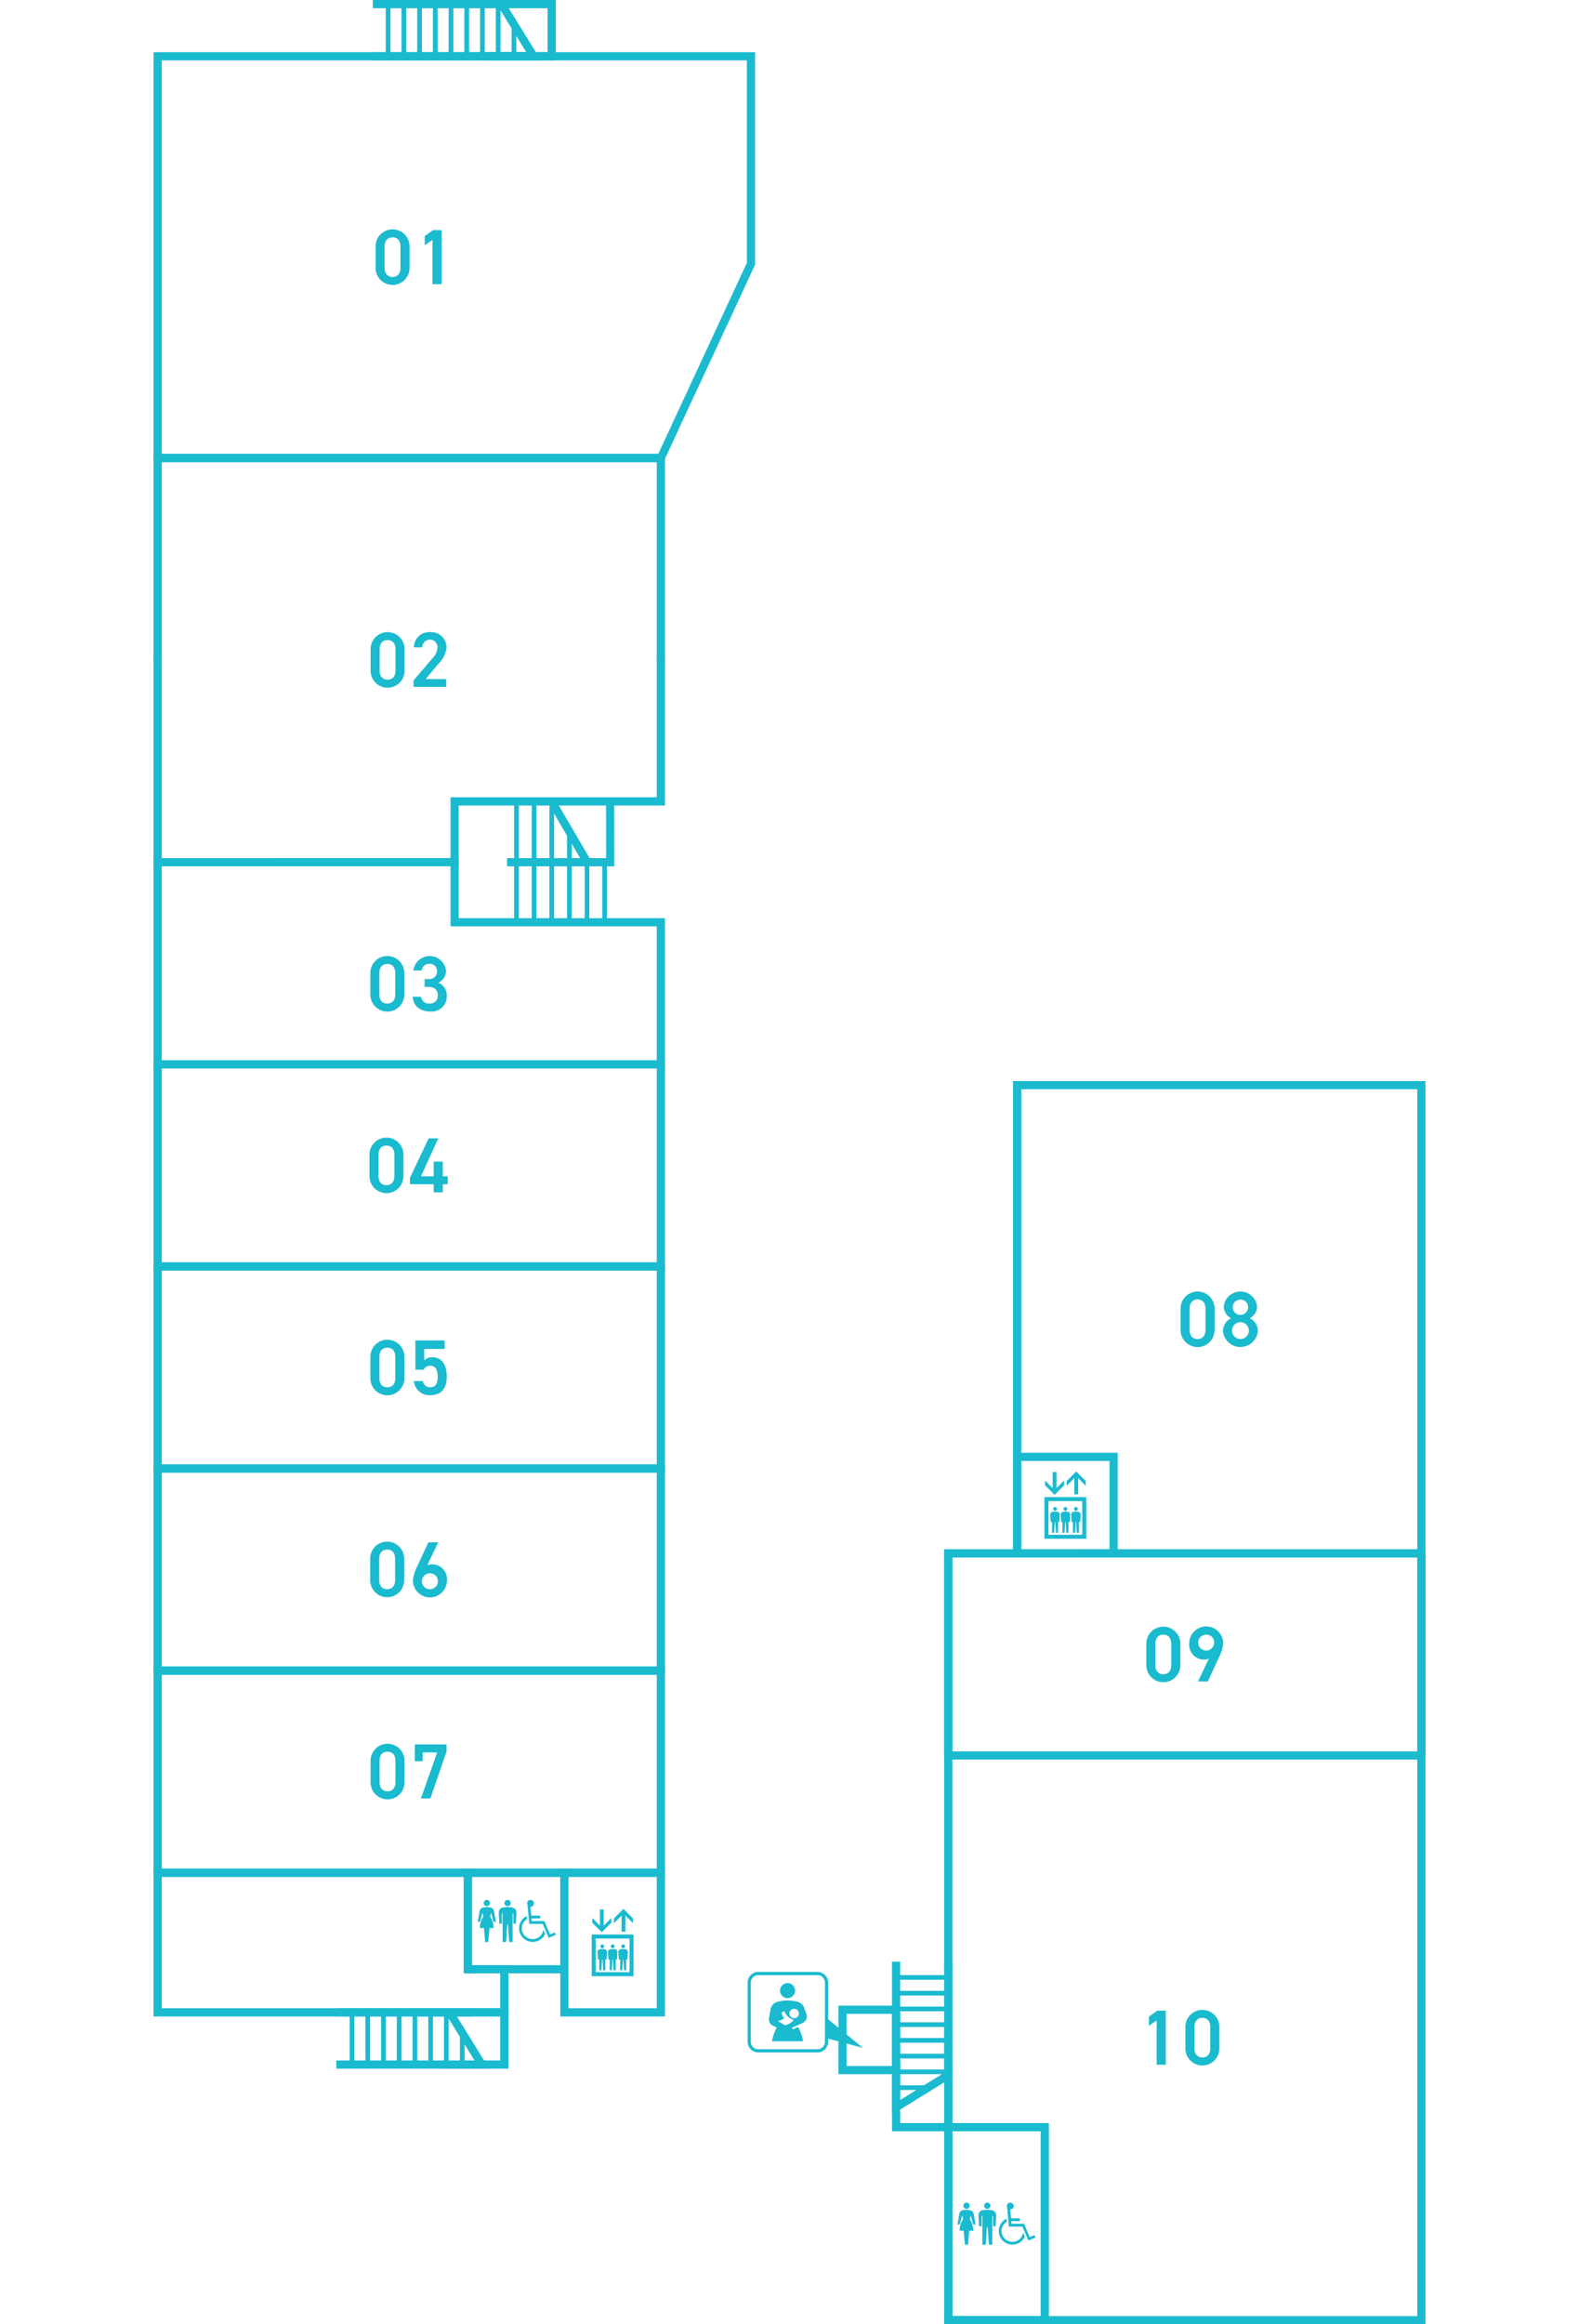 <svg xmlns="http://www.w3.org/2000/svg" xmlns:xlink="http://www.w3.org/1999/xlink" width="339.294" height="499.234" viewBox="0 0 339.294 499.234">
  <defs>
    <clipPath id="clip-path">
      <rect x="-33" width="339.294" height="499.234" fill="none"/>
    </clipPath>
  </defs>
  <g id="Group_426" data-name="Group 426" transform="translate(-18 -2741)">
    <g id="Scroll_Group_1" data-name="Scroll Group 1" transform="translate(51 2741)" clip-path="url(#clip-path)" style="isolation: isolate">
      <g id="f1_map_sp">
        <path id="Path_2672" data-name="Path 2672" d="M229.317,959.7H210.346v28.232h18.972V959.7Zm-19.852-1.756h21.611v31.747H208.59V957.94h.88Z" transform="translate(-121.193 -556.573)" fill="#1abacf" fill-rule="evenodd"/>
        <g id="Group_415" data-name="Group 415" transform="translate(94.143 410.015)">
          <path id="Path_2673" data-name="Path 2673" d="M232.818,999.8h-7.269v-7.232h7.269V999.8Zm-8.128-8.091v8.95h8.983v-8.95Z" transform="translate(-224.69 -986.209)" fill="#1abacf" fill-rule="evenodd"/>
          <path id="Path_2674" data-name="Path 2674" d="M229.089,981.692v-1.022l-1.638,1.634V978.83h-.817V982.3L225,980.669v1.022l2.045,2.045Z" transform="translate(-224.87 -978.725)" fill="#1abacf" fill-rule="evenodd"/>
          <path id="Path_2675" data-name="Path 2675" d="M237.754,980.009v3.473h.817v-3.473l1.634,1.638v-1.022l-2.045-2.045-2.04,2.045v1.022Z" transform="translate(-231.331 -978.58)" fill="#1abacf" fill-rule="evenodd"/>
          <path id="Path_2676" data-name="Path 2676" d="M227.788,1001.387h.281v2.317h.448l.163-2.317h.08l.163,2.317h.448v-2.317h.281l.08-1.554a.61.61,0,0,0-.52-.645,3.178,3.178,0,0,0-.49-.038,3.273,3.273,0,0,0-.494.038.61.61,0,0,0-.52.645l.08,1.554Z" transform="translate(-226.443 -990.531)" fill="#1abacf" fill-rule="evenodd"/>
          <circle id="Ellipse_9" data-name="Ellipse 9" cx="0.406" cy="0.406" r="0.406" transform="translate(1.865 7.63)" fill="#1abacf"/>
          <path id="Path_2677" data-name="Path 2677" d="M233.132,1001.387h.281v2.317h.448l.163-2.317h.08l.163,2.317h.448v-2.317h.277l.08-1.554a.61.61,0,0,0-.52-.645,3.178,3.178,0,0,0-.49-.038,3.273,3.273,0,0,0-.494.038.61.61,0,0,0-.52.645l.08,1.554Z" transform="translate(-229.545 -990.531)" fill="#1abacf" fill-rule="evenodd"/>
          <circle id="Ellipse_10" data-name="Ellipse 10" cx="0.406" cy="0.406" r="0.406" transform="translate(4.11 7.63)" fill="#1abacf"/>
          <path id="Path_2678" data-name="Path 2678" d="M238.476,1001.387h.281v2.317h.448l.163-2.317h.08l.163,2.317h.448v-2.317h.277l.08-1.554a.61.61,0,0,0-.52-.645,3.192,3.192,0,0,0-.494-.038,3.232,3.232,0,0,0-.494.038.61.61,0,0,0-.52.645l.08,1.554Z" transform="translate(-232.648 -990.531)" fill="#1abacf" fill-rule="evenodd"/>
          <path id="Path_2679" data-name="Path 2679" d="M240.256,997.6a.406.406,0,1,0-.406-.406A.4.4,0,0,0,240.256,997.6Z" transform="translate(-233.498 -989.16)" fill="#1abacf" fill-rule="evenodd"/>
        </g>
        <path id="Path_2680" data-name="Path 2680" d="M179.837,959.7H160.866v18.972h18.972V959.7Zm-19.852-1.756H181.6v22.487H159.11V957.94h.88Z" transform="translate(-92.445 -556.573)" fill="#1abacf" fill-rule="evenodd"/>
        <path id="Path_2681" data-name="Path 2681" d="M527.631,555.94h-85.1v98.814h85.1V555.94Zm-85.985-1.76h87.741V656.51H440.77V554.18h.88Z" transform="translate(-256.092 -321.984)" fill="#1abacf" fill-rule="evenodd"/>
        <path id="Path_2682" data-name="Path 2682" d="M507.109,795.976h-99.9V958.925h99.9V795.975h0Zm-64.83-1.756h66.586V960.685H405.45V794.22Z" transform="translate(-235.571 -461.45)" fill="#1abacf" fill-rule="evenodd"/>
        <path id="Path_2683" data-name="Path 2683" d="M109,114.8H0V26.76H129.246V72.4c-6.515,14.153-13.16,28.257-19.684,42.406H109ZM1.76,113.042H108.447L127.49,72.015v-43.5H1.76Z" transform="translate(0 -15.548)" fill="#1abacf" fill-rule="evenodd"/>
        <path id="Path_2684" data-name="Path 2684" d="M461.5,746.5H442.53v18.968H461.5V746.5Zm-19.856-1.76h21.611v22.487H440.77V744.74h.88Z" transform="translate(-256.092 -432.702)" fill="#1abacf" fill-rule="evenodd"/>
        <path id="Path_2685" data-name="Path 2685" d="M108.124,545.27H1.76v41.652H108.124V545.27h0ZM.88,543.51h109v45.167H0V543.51Z" transform="translate(0 -315.785)" fill="#1abacf" fill-rule="evenodd"/>
        <path id="Path_2686" data-name="Path 2686" d="M108.124,648.876H1.76v41.652H108.124V648.875h0ZM.88,647.12h109v45.167H0V647.12Z" transform="translate(0 -375.984)" fill="#1abacf" fill-rule="evenodd"/>
        <path id="Path_2687" data-name="Path 2687" d="M108.124,752.486H1.76v41.652H108.124V752.486ZM.88,750.73h109V795.9H0V750.73Z" transform="translate(0 -436.182)" fill="#1abacf" fill-rule="evenodd"/>
        <path id="Path_2688" data-name="Path 2688" d="M108.124,856.09H1.76v41.652H108.124V856.09ZM.88,854.33h109V899.5H0V854.33Z" transform="translate(0 -496.375)" fill="#1abacf" fill-rule="evenodd"/>
        <path id="Path_2689" data-name="Path 2689" d="M465.008,775.561h-7.269v-7.232h7.269v7.232Zm-8.128-8.091v8.95h8.983v-8.95Z" transform="translate(-265.452 -445.908)" fill="#1abacf" fill-rule="evenodd"/>
        <path id="Path_2690" data-name="Path 2690" d="M461.279,757.452v-1.022l-1.634,1.634V754.59h-.821v3.473l-1.634-1.634v1.022l2.045,2.045Z" transform="translate(-265.632 -438.425)" fill="#1abacf" fill-rule="evenodd"/>
        <path id="Path_2691" data-name="Path 2691" d="M469.944,755.769v3.473h.817v-3.473l1.634,1.638v-1.026l-2.045-2.04-2.04,2.04v1.026Z" transform="translate(-272.093 -438.28)" fill="#1abacf" fill-rule="evenodd"/>
        <path id="Path_2692" data-name="Path 2692" d="M459.972,777.137h.281v2.317h.448l.163-2.317h.08l.163,2.317h.448v-2.317h.281l.08-1.554a.61.61,0,0,0-.52-.645,3.192,3.192,0,0,0-.494-.038,3.232,3.232,0,0,0-.494.038.61.61,0,0,0-.52.645l.08,1.554Z" transform="translate(-267.199 -450.225)" fill="#1abacf" fill-rule="evenodd"/>
        <circle id="Ellipse_11" data-name="Ellipse 11" cx="0.406" cy="0.406" r="0.406" transform="translate(193.297 323.69)" fill="#1abacf"/>
        <path id="Path_2693" data-name="Path 2693" d="M465.322,777.137h.277v2.317h.448l.163-2.317h.08l.163,2.317h.448v-2.317h.281l.08-1.554a.61.61,0,0,0-.52-.645,3.192,3.192,0,0,0-.494-.038,3.138,3.138,0,0,0-.49.038.61.61,0,0,0-.52.645l.08,1.554Z" transform="translate(-270.308 -450.225)" fill="#1abacf" fill-rule="evenodd"/>
        <path id="Path_2694" data-name="Path 2694" d="M467.1,773.363a.406.406,0,1,0-.406-.406A.4.4,0,0,0,467.1,773.363Z" transform="translate(-271.152 -448.86)" fill="#1abacf" fill-rule="evenodd"/>
        <path id="Path_2695" data-name="Path 2695" d="M470.684,777.137h.281v2.317h.448l.163-2.317h.084l.163,2.317h.448v-2.317h.281l.08-1.554a.61.61,0,0,0-.52-.645,3.191,3.191,0,0,0-.494-.038,3.138,3.138,0,0,0-.49.038.61.61,0,0,0-.52.645l.08,1.554Z" transform="translate(-273.428 -450.225)" fill="#1abacf" fill-rule="evenodd"/>
        <circle id="Ellipse_12" data-name="Ellipse 12" cx="0.406" cy="0.406" r="0.406" transform="translate(197.78 323.69)" fill="#1abacf"/>
        <path id="Path_2696" data-name="Path 2696" d="M63.812,441.666H1.76v41.652H108.124V454.562H63.812v-12.9h0ZM.88,439.91H65.572v12.9h44.312v32.271H0V439.91H.88Z" transform="translate(0 -255.592)" fill="#1abacf" fill-rule="evenodd"/>
        <path id="Path_2697" data-name="Path 2697" d="M112.43,0h28.114l8.024,12.968H112.43V11.212h32.991L139.576,1.76H112.43Z" transform="translate(-65.323)" fill="#1abacf" fill-rule="evenodd"/>
        <path id="Path_2698" data-name="Path 2698" d="M181.3,423.014h21.285l-.025-12.184h1.747l.029,13.94H181.3Z" transform="translate(-105.337 -238.697)" fill="#1abacf" fill-rule="evenodd"/>
        <rect id="Rectangle_639" data-name="Rectangle 639" width="1.006" height="25.956" transform="translate(77.484 172.133)" fill="#1abacf"/>
        <rect id="Rectangle_640" data-name="Rectangle 640" width="1.006" height="25.956" transform="translate(81.271 172.133)" fill="#1abacf"/>
        <rect id="Rectangle_641" data-name="Rectangle 641" width="1.006" height="25.956" transform="translate(85.055 172.133)" fill="#1abacf"/>
        <rect id="Rectangle_642" data-name="Rectangle 642" width="1.006" height="19.466" transform="translate(88.842 178.624)" fill="#1abacf"/>
        <rect id="Rectangle_643" data-name="Rectangle 643" width="1.006" height="12.98" transform="translate(92.63 185.114)" fill="#1abacf"/>
        <rect id="Rectangle_644" data-name="Rectangle 644" width="1.006" height="12.896" transform="translate(96.418 185.193)" fill="#1abacf"/>
        <rect id="Rectangle_645" data-name="Rectangle 645" width="1.747" height="15.029" transform="matrix(0.863, -0.505, 0.505, 0.863, 84.796, 172.577)" fill="#1abacf"/>
        <path id="Path_2699" data-name="Path 2699" d="M426.2,1129.823v-39.7H407.226v39.7Zm1.76-40.583v42.339H405.47V1088.36h22.487Z" transform="translate(-235.582 -632.349)" fill="#1abacf" fill-rule="evenodd"/>
        <rect id="Rectangle_646" data-name="Rectangle 646" width="1.006" height="11.212" transform="translate(70.164 0.88)" fill="#1abacf"/>
        <rect id="Rectangle_647" data-name="Rectangle 647" width="1.006" height="11.212" transform="translate(73.541 0.88)" fill="#1abacf"/>
        <rect id="Rectangle_648" data-name="Rectangle 648" width="1.006" height="6.838" transform="translate(76.939 5.25)" fill="#1abacf"/>
        <rect id="Rectangle_649" data-name="Rectangle 649" width="1.006" height="11.212" transform="translate(66.783 0.88)" fill="#1abacf"/>
        <rect id="Rectangle_650" data-name="Rectangle 650" width="1.006" height="11.212" transform="translate(63.406 0.88)" fill="#1abacf"/>
        <rect id="Rectangle_651" data-name="Rectangle 651" width="1.006" height="11.212" transform="translate(60.024 0.88)" fill="#1abacf"/>
        <rect id="Rectangle_652" data-name="Rectangle 652" width="1.006" height="11.212" transform="translate(56.647 0.88)" fill="#1abacf"/>
        <rect id="Rectangle_653" data-name="Rectangle 653" width="1.006" height="11.212" transform="translate(53.266 0.88)" fill="#1abacf"/>
        <rect id="Rectangle_654" data-name="Rectangle 654" width="1.006" height="11.212" transform="translate(49.889 0.88)" fill="#1abacf"/>
        <path id="Path_2700" data-name="Path 2700" d="M93.7,1029.51h24.829l8.024,12.968H93.7v-1.755h29.706l-5.849-9.457H93.7Z" transform="translate(-54.441 -598.156)" fill="#1abacf" fill-rule="evenodd"/>
        <rect id="Rectangle_655" data-name="Rectangle 655" width="1.006" height="11.212" transform="translate(62.408 432.234)" fill="#1abacf"/>
        <rect id="Rectangle_656" data-name="Rectangle 656" width="1.006" height="6.842" transform="translate(65.827 436.604)" fill="#1abacf"/>
        <rect id="Rectangle_657" data-name="Rectangle 657" width="1.006" height="11.212" transform="translate(59.027 432.234)" fill="#1abacf"/>
        <rect id="Rectangle_658" data-name="Rectangle 658" width="1.006" height="11.212" transform="translate(55.65 432.234)" fill="#1abacf"/>
        <rect id="Rectangle_659" data-name="Rectangle 659" width="1.006" height="11.212" transform="translate(52.269 432.234)" fill="#1abacf"/>
        <rect id="Rectangle_660" data-name="Rectangle 660" width="1.006" height="11.212" transform="translate(48.892 432.234)" fill="#1abacf"/>
        <rect id="Rectangle_661" data-name="Rectangle 661" width="1.006" height="11.212" transform="translate(45.511 432.234)" fill="#1abacf"/>
        <rect id="Rectangle_662" data-name="Rectangle 662" width="1.006" height="11.212" transform="translate(42.134 432.234)" fill="#1abacf"/>
        <path id="Path_2701" data-name="Path 2701" d="M321.966,1021.043v-7.89a2.3,2.3,0,0,0-2.288-2.283H306.953a2.289,2.289,0,0,0-2.283,2.283v12.729a2.289,2.289,0,0,0,2.283,2.284h12.725a2.29,2.29,0,0,0,2.288-2.284v-.683l7.475,1.995Zm-.683.746v4.094a1.608,1.608,0,0,1-1.6,1.6H306.949a1.608,1.608,0,0,1-1.6-1.6v-12.725a1.608,1.608,0,0,1,1.6-1.6h12.729a1.613,1.613,0,0,1,1.6,1.6v8.635Z" transform="translate(-177.017 -587.326)" fill="#1abacf" fill-rule="evenodd"/>
        <path id="Path_2702" data-name="Path 2702" d="M391.668,1005.64v24.829l-12.968,8.024V1005.64h1.756v29.711l9.457-5.849V1005.64Z" transform="translate(-220.029 -584.288)" fill="#1abacf" fill-rule="evenodd"/>
        <rect id="Rectangle_663" data-name="Rectangle 663" width="11.212" height="1.006" transform="translate(159.551 444.502)" fill="#1abacf"/>
        <rect id="Rectangle_664" data-name="Rectangle 664" width="6.838" height="1.006" transform="translate(159.551 447.9)" fill="#1abacf"/>
        <rect id="Rectangle_665" data-name="Rectangle 665" width="11.212" height="1.006" transform="translate(159.551 441.125)" fill="#1abacf"/>
        <rect id="Rectangle_666" data-name="Rectangle 666" width="11.212" height="1.006" transform="translate(159.551 437.743)" fill="#1abacf"/>
        <rect id="Rectangle_667" data-name="Rectangle 667" width="11.212" height="1.006" transform="translate(159.551 434.366)" fill="#1abacf"/>
        <rect id="Rectangle_668" data-name="Rectangle 668" width="11.212" height="1.006" transform="translate(159.551 430.989)" fill="#1abacf"/>
        <rect id="Rectangle_669" data-name="Rectangle 669" width="11.212" height="1.006" transform="translate(159.551 427.608)" fill="#1abacf"/>
        <rect id="Rectangle_670" data-name="Rectangle 670" width="11.212" height="1.006" transform="translate(159.551 424.231)" fill="#1abacf"/>
        <path id="Path_2703" data-name="Path 2703" d="M171.33,11.212h12.884V1.76H171.33V0h14.644V12.968H171.33Z" transform="translate(-99.545)" fill="#1abacf" fill-rule="evenodd"/>
        <path id="Path_2704" data-name="Path 2704" d="M147,1040.722h12.888v-9.457H147v-1.755h14.648v12.968H147Z" transform="translate(-85.409 -598.156)" fill="#1abacf" fill-rule="evenodd"/>
        <path id="Path_2705" data-name="Path 2705" d="M380.466,1057.61v12.884h9.457V1057.61h1.756v14.644H378.71V1057.61Z" transform="translate(-220.035 -614.483)" fill="#1abacf" fill-rule="evenodd"/>
        <path id="Path_2706" data-name="Path 2706" d="M320.754,1024.449a2.848,2.848,0,0,1-1.852-1.827l-.595.323a2.952,2.952,0,0,0,.541,1.207,3.5,3.5,0,0,1-1.316.637l1.513.88a3.284,3.284,0,0,0,1.76-1.035.092.092,0,0,0,.029-.071.117.117,0,0,0-.08-.109h0Zm.247-2.325a1.01,1.01,0,1,1-1.006,1.01,1.007,1.007,0,0,1,1.006-1.01Zm-1.42-2.284a1.615,1.615,0,1,0-1.609-1.613,1.617,1.617,0,0,0,1.609,1.613Zm4.148,3.938a1.508,1.508,0,0,1-.909,1.387l-2.292,1.026.172.36,1.156-.515a10.96,10.96,0,0,1,1.081,3.063h-6.708a10.927,10.927,0,0,1,1.031-2.967l-.8-.373a1.511,1.511,0,0,1-.884-1.374,1.316,1.316,0,0,1,.025-.251l.331-1.906a2.025,2.025,0,0,1,1.483-1.6,8.6,8.6,0,0,1,2.162-.289,8.447,8.447,0,0,1,2.17.289,2.033,2.033,0,0,1,1.391,1.27l.5,1.353a1.57,1.57,0,0,1,.092.528Z" transform="translate(-183.355 -590.661)" fill="#1abacf" fill-rule="evenodd"/>
        <path id="Path_2707" data-name="Path 2707" d="M108.124,234.45H1.76v43.411H0V232.69H109.88v45.171h-1.756V234.45Z" transform="translate(0 -135.195)" fill="#1abacf" fill-rule="evenodd"/>
        <path id="Path_2708" data-name="Path 2708" d="M1.76,338.06v41.652H63.812v-13.06h44.312V336.3h1.756v32.107H65.568v13.06H0V336.3H1.76Z" transform="translate(0 -195.394)" fill="#1abacf" fill-rule="evenodd"/>
        <path id="Path_2709" data-name="Path 2709" d="M507.109,795.976h-99.9v41.652h99.9V795.975h0ZM406.33,794.22H508.865v45.167H405.45V794.22Z" transform="translate(-235.571 -461.45)" fill="#1abacf" fill-rule="evenodd"/>
        <path id="Path_2710" data-name="Path 2710" d="M362.744,1029.946h-9.758v11.2h9.758v-11.2Zm-10.634-1.756H364.5V1042.9H351.23V1028.19Z" transform="translate(-204.068 -597.389)" fill="#1abacf" fill-rule="evenodd"/>
        <path id="Path_2711" data-name="Path 2711" d="M534.009,670.455v-4.81a3.651,3.651,0,0,0-7.3.017v4.793a3.651,3.651,0,0,0,7.3,0Zm-1.948-4.693v4.575c0,1.244-.654,1.969-1.7,1.969s-1.714-.721-1.714-1.969v-4.575c0-1.244.658-1.965,1.714-1.965s1.7.725,1.7,1.965Zm3.75,4.844a3.768,3.768,0,0,0,7.5,0,3.025,3.025,0,0,0-1.747-2.774,2.89,2.89,0,0,0,1.58-2.539,3.606,3.606,0,0,0-7.165,0,2.876,2.876,0,0,0,1.584,2.539,3.085,3.085,0,0,0-1.751,2.774Zm1.948-.117a1.81,1.81,0,1,1,3.62,0,1.81,1.81,0,1,1-3.62,0Zm.155-5.065a1.647,1.647,0,0,1,3.293,0,1.647,1.647,0,1,1-3.293,0Z" transform="translate(-306.024 -384.687)" fill="#1abacf" fill-rule="evenodd"/>
        <path id="Path_2712" data-name="Path 2712" d="M516.449,842.269v-4.81a3.651,3.651,0,0,0-7.3.017v4.793a3.651,3.651,0,0,0,7.3,0Zm-1.952-4.693v4.575c0,1.244-.654,1.969-1.7,1.969s-1.714-.721-1.714-1.969v-4.575c0-1.244.658-1.965,1.714-1.965s1.7.721,1.7,1.965Zm5.753,8.087h2.12l2.355-5.128a8.226,8.226,0,0,0,.943-3.042,3.658,3.658,0,0,0-7.316.034,3.2,3.2,0,0,0,3.13,3.448,2.327,2.327,0,0,0,1.11-.235l-2.338,4.927h0Zm3.465-8.187A1.712,1.712,0,1,1,522,835.611,1.667,1.667,0,0,1,523.714,837.476Z" transform="translate(-295.822 -484.511)" fill="#1abacf" fill-rule="evenodd"/>
        <path id="Path_2713" data-name="Path 2713" d="M514.086,1030.541h-1.831l-1.785,1.278v1.969l1.663-1.144v9.5h1.952v-11.6h0Zm11.518,8.2v-4.81a3.651,3.651,0,0,0-7.3.017v4.793a3.651,3.651,0,0,0,7.3,0Zm-1.948-4.693v4.575c0,1.244-.654,1.969-1.7,1.969s-1.714-.721-1.714-1.969v-4.575c0-1.244.658-1.965,1.714-1.965S523.656,1032.808,523.656,1034.052Z" transform="translate(-296.589 -598.668)" fill="#1abacf" fill-rule="evenodd"/>
        <path id="Path_2714" data-name="Path 2714" d="M121.159,125.969v-4.81a3.651,3.651,0,0,0-7.3.017v4.793a3.651,3.651,0,0,0,7.3,0Zm-1.952-4.693v4.575c0,1.244-.654,1.969-1.7,1.969s-1.714-.725-1.714-1.969v-4.575c0-1.244.658-1.965,1.714-1.965s1.7.721,1.7,1.965Zm8.832-3.511h-1.831l-1.785,1.278v1.969l1.663-1.144v9.5h1.952Z" transform="translate(-66.154 -68.333)" fill="#1abacf" fill-rule="evenodd"/>
        <path id="Path_2715" data-name="Path 2715" d="M118.609,332.439v-4.81a3.651,3.651,0,0,0-7.3.017v4.793a3.651,3.651,0,0,0,7.3,0Zm-1.948-4.7v4.575c0,1.244-.654,1.969-1.7,1.969s-1.714-.725-1.714-1.969v-4.575c0-1.244.658-1.965,1.714-1.965s1.7.721,1.7,1.965Zm10.877,6.411h-4.4l2.74-3.281a5.718,5.718,0,0,0,1.747-3.5,3.3,3.3,0,0,0-3.515-3.293,3.25,3.25,0,0,0-3.494,3.26h1.781a1.65,1.65,0,0,1,3.3,0,3.841,3.841,0,0,1-1.177,2.439l-3.985,4.672v1.378h7.01v-1.68Z" transform="translate(-64.672 -188.294)" fill="#1abacf" fill-rule="evenodd"/>
        <path id="Path_2716" data-name="Path 2716" d="M118.469,498.469v-4.81a3.651,3.651,0,0,0-7.3.017v4.793a3.651,3.651,0,0,0,7.3,0h0Zm-1.948-4.693v4.575c0,1.244-.654,1.969-1.7,1.969s-1.714-.721-1.714-1.969v-4.575c0-1.244.658-1.965,1.714-1.965s1.7.721,1.7,1.965Zm6.306,2.946h.809c1.345,0,2.032.7,2.032,1.881a1.644,1.644,0,0,1-1.7,1.714,1.733,1.733,0,0,1-1.919-1.479H120.27c.1,1.831,1.429,3.176,3.783,3.176a3.241,3.241,0,0,0,3.545-3.36,2.9,2.9,0,0,0-1.814-2.807,2.843,2.843,0,0,0,1.647-2.589,3.529,3.529,0,0,0-7.01-.05h1.785a1.571,1.571,0,0,1,1.647-1.429,1.542,1.542,0,0,1,1.647,1.529,1.633,1.633,0,0,1-1.864,1.735h-.809v1.68Z" transform="translate(-64.591 -284.759)" fill="#1abacf" fill-rule="evenodd"/>
        <path id="Path_2717" data-name="Path 2717" d="M118.029,591.559v-4.81a3.651,3.651,0,0,0-7.3.017v4.793a3.651,3.651,0,0,0,7.3,0Zm-1.948-4.693v4.575c0,1.244-.654,1.969-1.7,1.969s-1.714-.721-1.714-1.969v-4.575c0-1.244.658-1.965,1.714-1.965s1.7.721,1.7,1.965Zm7.366-3.511-4.018,8.472v1.378h5.095v1.751h1.952v-1.751h1.06v-1.7h-1.06v-3.159h-1.952v3.159H121.8l3.716-8.154h-2.066Z" transform="translate(-64.335 -338.845)" fill="#1abacf" fill-rule="evenodd"/>
        <path id="Path_2718" data-name="Path 2718" d="M118.489,695.175v-4.81a3.651,3.651,0,0,0-7.3.021v4.793a3.651,3.651,0,0,0,7.3,0h0Zm-1.948-4.693v4.575c0,1.244-.654,1.969-1.7,1.969s-1.714-.721-1.714-1.969v-4.575c0-1.244.658-1.965,1.714-1.965s1.7.721,1.7,1.965Zm7.5,1.915c1.144,0,1.617.842,1.617,2.438s-.624,2.183-1.617,2.183a1.548,1.548,0,0,1-1.584-1.328h-1.919a3.334,3.334,0,0,0,3.532,3.025c2.321,0,3.528-1.412,3.528-3.951,0-2.69-1.127-4.186-3.059-4.186a2.378,2.378,0,0,0-1.781.67v-2.455h4.387v-1.831h-6.289v6.289h1.764a1.571,1.571,0,0,1,1.412-.859Z" transform="translate(-64.603 -399.05)" fill="#1abacf" fill-rule="evenodd"/>
        <path id="Path_2719" data-name="Path 2719" d="M118.389,798.679v-4.81a3.651,3.651,0,0,0-7.3.017v4.793a3.651,3.651,0,0,0,7.3,0Zm-1.948-4.693v4.575c0,1.244-.654,1.969-1.7,1.969s-1.714-.725-1.714-1.969v-4.575c0-1.244.658-1.965,1.714-1.965s1.7.721,1.7,1.965Zm9.264-3.511h-2.12l-2.371,5.128a8.2,8.2,0,0,0-.943,3.042,3.658,3.658,0,0,0,7.316-.034,3.191,3.191,0,0,0-3.13-3.432,2.529,2.529,0,0,0-1.11.218l2.355-4.927h0Zm-3.482,8.187a1.712,1.712,0,1,1,1.714,1.865A1.675,1.675,0,0,1,122.223,798.662Z" transform="translate(-64.544 -459.184)" fill="#1abacf" fill-rule="evenodd"/>
        <path id="Path_2720" data-name="Path 2720" d="M118.589,902.3v-4.81a3.651,3.651,0,0,0-7.3.017V902.3a3.651,3.651,0,0,0,7.3,0Zm-1.952-4.7v4.575c0,1.244-.654,1.969-1.7,1.969s-1.714-.721-1.714-1.969V897.6c0-1.244.658-1.965,1.714-1.965s1.7.721,1.7,1.965Zm5.837.088v-1.9H125.6l-3.494,9.9h2.032l3.482-10.106v-1.5h-6.825v3.6h1.68Z" transform="translate(-64.661 -519.389)" fill="#1abacf" fill-rule="evenodd"/>
        <g id="Group_416" data-name="Group 416" transform="translate(69.661 408.083)">
          <path id="Path_2721" data-name="Path 2721" d="M189.9,975.456l.176,1.89h1.915v.612h-1.873l.059.566h2.7L194.1,981.4l1.031-.436.218.494-1.538.666-1.278-2.992h-2.92l-.348-4.064a.668.668,0,0,1-.088-.335.731.731,0,0,1,.725-.742.746.746,0,0,1,.742.742.731.731,0,0,1-.742.725h0Zm3.151,5.807-.377-.884a2.325,2.325,0,0,1-4.63-.306,2.3,2.3,0,0,1,1.119-1.973l-.059-.67a2.933,2.933,0,1,0,3.951,3.834Z" transform="translate(-178.566 -973.982)" fill="#1abacf" fill-rule="evenodd"/>
          <path id="Path_2722" data-name="Path 2722" d="M169.645,978.667h.5l-.406-2.3a.95.95,0,0,0-.7-.75,3.486,3.486,0,0,0-.842-.1,3.706,3.706,0,0,0-.842.1.933.933,0,0,0-.7.75l-.406,2.3h.5l.52-1.944.209.784a4.463,4.463,0,0,0-.763,2.5h.872l.264,3.013h.675l.264-3.013h.876a4.453,4.453,0,0,0-.763-2.5l.21-.784.52,1.944Zm-.771-4.026a.67.67,0,1,1-.67-.67.672.672,0,0,1,.67.67Zm4.466,0a.67.67,0,1,1-.67-.67.672.672,0,0,1,.67.67Zm.335.964a5.532,5.532,0,0,0-2.011,0,1.1,1.1,0,0,0-.9,1.144l.126,2.313h.557v-2.212h.155v6.167h.737l.268-3.821h.134l.268,3.821h.737v-6.167h.155v2.212h.557l.126-2.313a1.106,1.106,0,0,0-.9-1.144Z" transform="translate(-166.26 -973.97)" fill="#1abacf" fill-rule="evenodd"/>
        </g>
        <g id="Group_417" data-name="Group 417" transform="translate(172.741 473.098)">
          <path id="Path_2723" data-name="Path 2723" d="M435.914,1130.626l.176,1.89H438v.612h-1.873l.059.566h2.7l1.219,2.874,1.031-.436.218.495-1.538.666-1.278-2.992h-2.92l-.348-4.064a.667.667,0,0,1-.088-.335.731.731,0,0,1,.725-.742.746.746,0,0,1,.742.742.732.732,0,0,1-.742.725h0Zm3.151,5.807-.377-.884a2.325,2.325,0,0,1-4.63-.306,2.3,2.3,0,0,1,1.119-1.973l-.059-.67a2.933,2.933,0,1,0,3.951,3.834Z" transform="translate(-424.58 -1129.152)" fill="#1abacf" fill-rule="evenodd"/>
          <path id="Path_2724" data-name="Path 2724" d="M415.665,1133.837h.5l-.406-2.3a.945.945,0,0,0-.7-.75,3.486,3.486,0,0,0-.842-.1,3.706,3.706,0,0,0-.842.1.933.933,0,0,0-.7.75l-.406,2.3h.5l.52-1.944.21.783a4.463,4.463,0,0,0-.763,2.5h.871l.264,3.013h.675l.264-3.013h.871a4.453,4.453,0,0,0-.763-2.5l.21-.779.52,1.944h0Zm-.775-4.026a.67.67,0,1,1-.67-.67.672.672,0,0,1,.67.67Zm4.466,0a.67.67,0,1,1-.67-.67.672.672,0,0,1,.67.67Zm.339.964a5.525,5.525,0,0,0-2.011,0,1.1,1.1,0,0,0-.9,1.144l.126,2.313h.557v-2.212h.155v6.167h.737l.268-3.821h.134l.268,3.821h.737v-6.167h.155v2.212h.557l.126-2.313a1.106,1.106,0,0,0-.9-1.144Z" transform="translate(-412.28 -1129.14)" fill="#1abacf" fill-rule="evenodd"/>
        </g>
        <path id="Path_2725" data-name="Path 2725" d="M66.661,959.7H1.76v28.231H68.421v1.76H0V957.94H68.421v22.487h-1.76Z" transform="translate(0 -556.573)" fill="#1abacf" fill-rule="evenodd"/>
        <path id="Path_2726" data-name="Path 2726" d="M162.029,1016.676h4.89v-7.5H159.1v-1.755h9.578v11.011H159.1v-1.755Z" transform="translate(-92.439 -585.322)" fill="#1abacf" fill-rule="evenodd"/>
      </g>
    </g>
  </g>
</svg>
